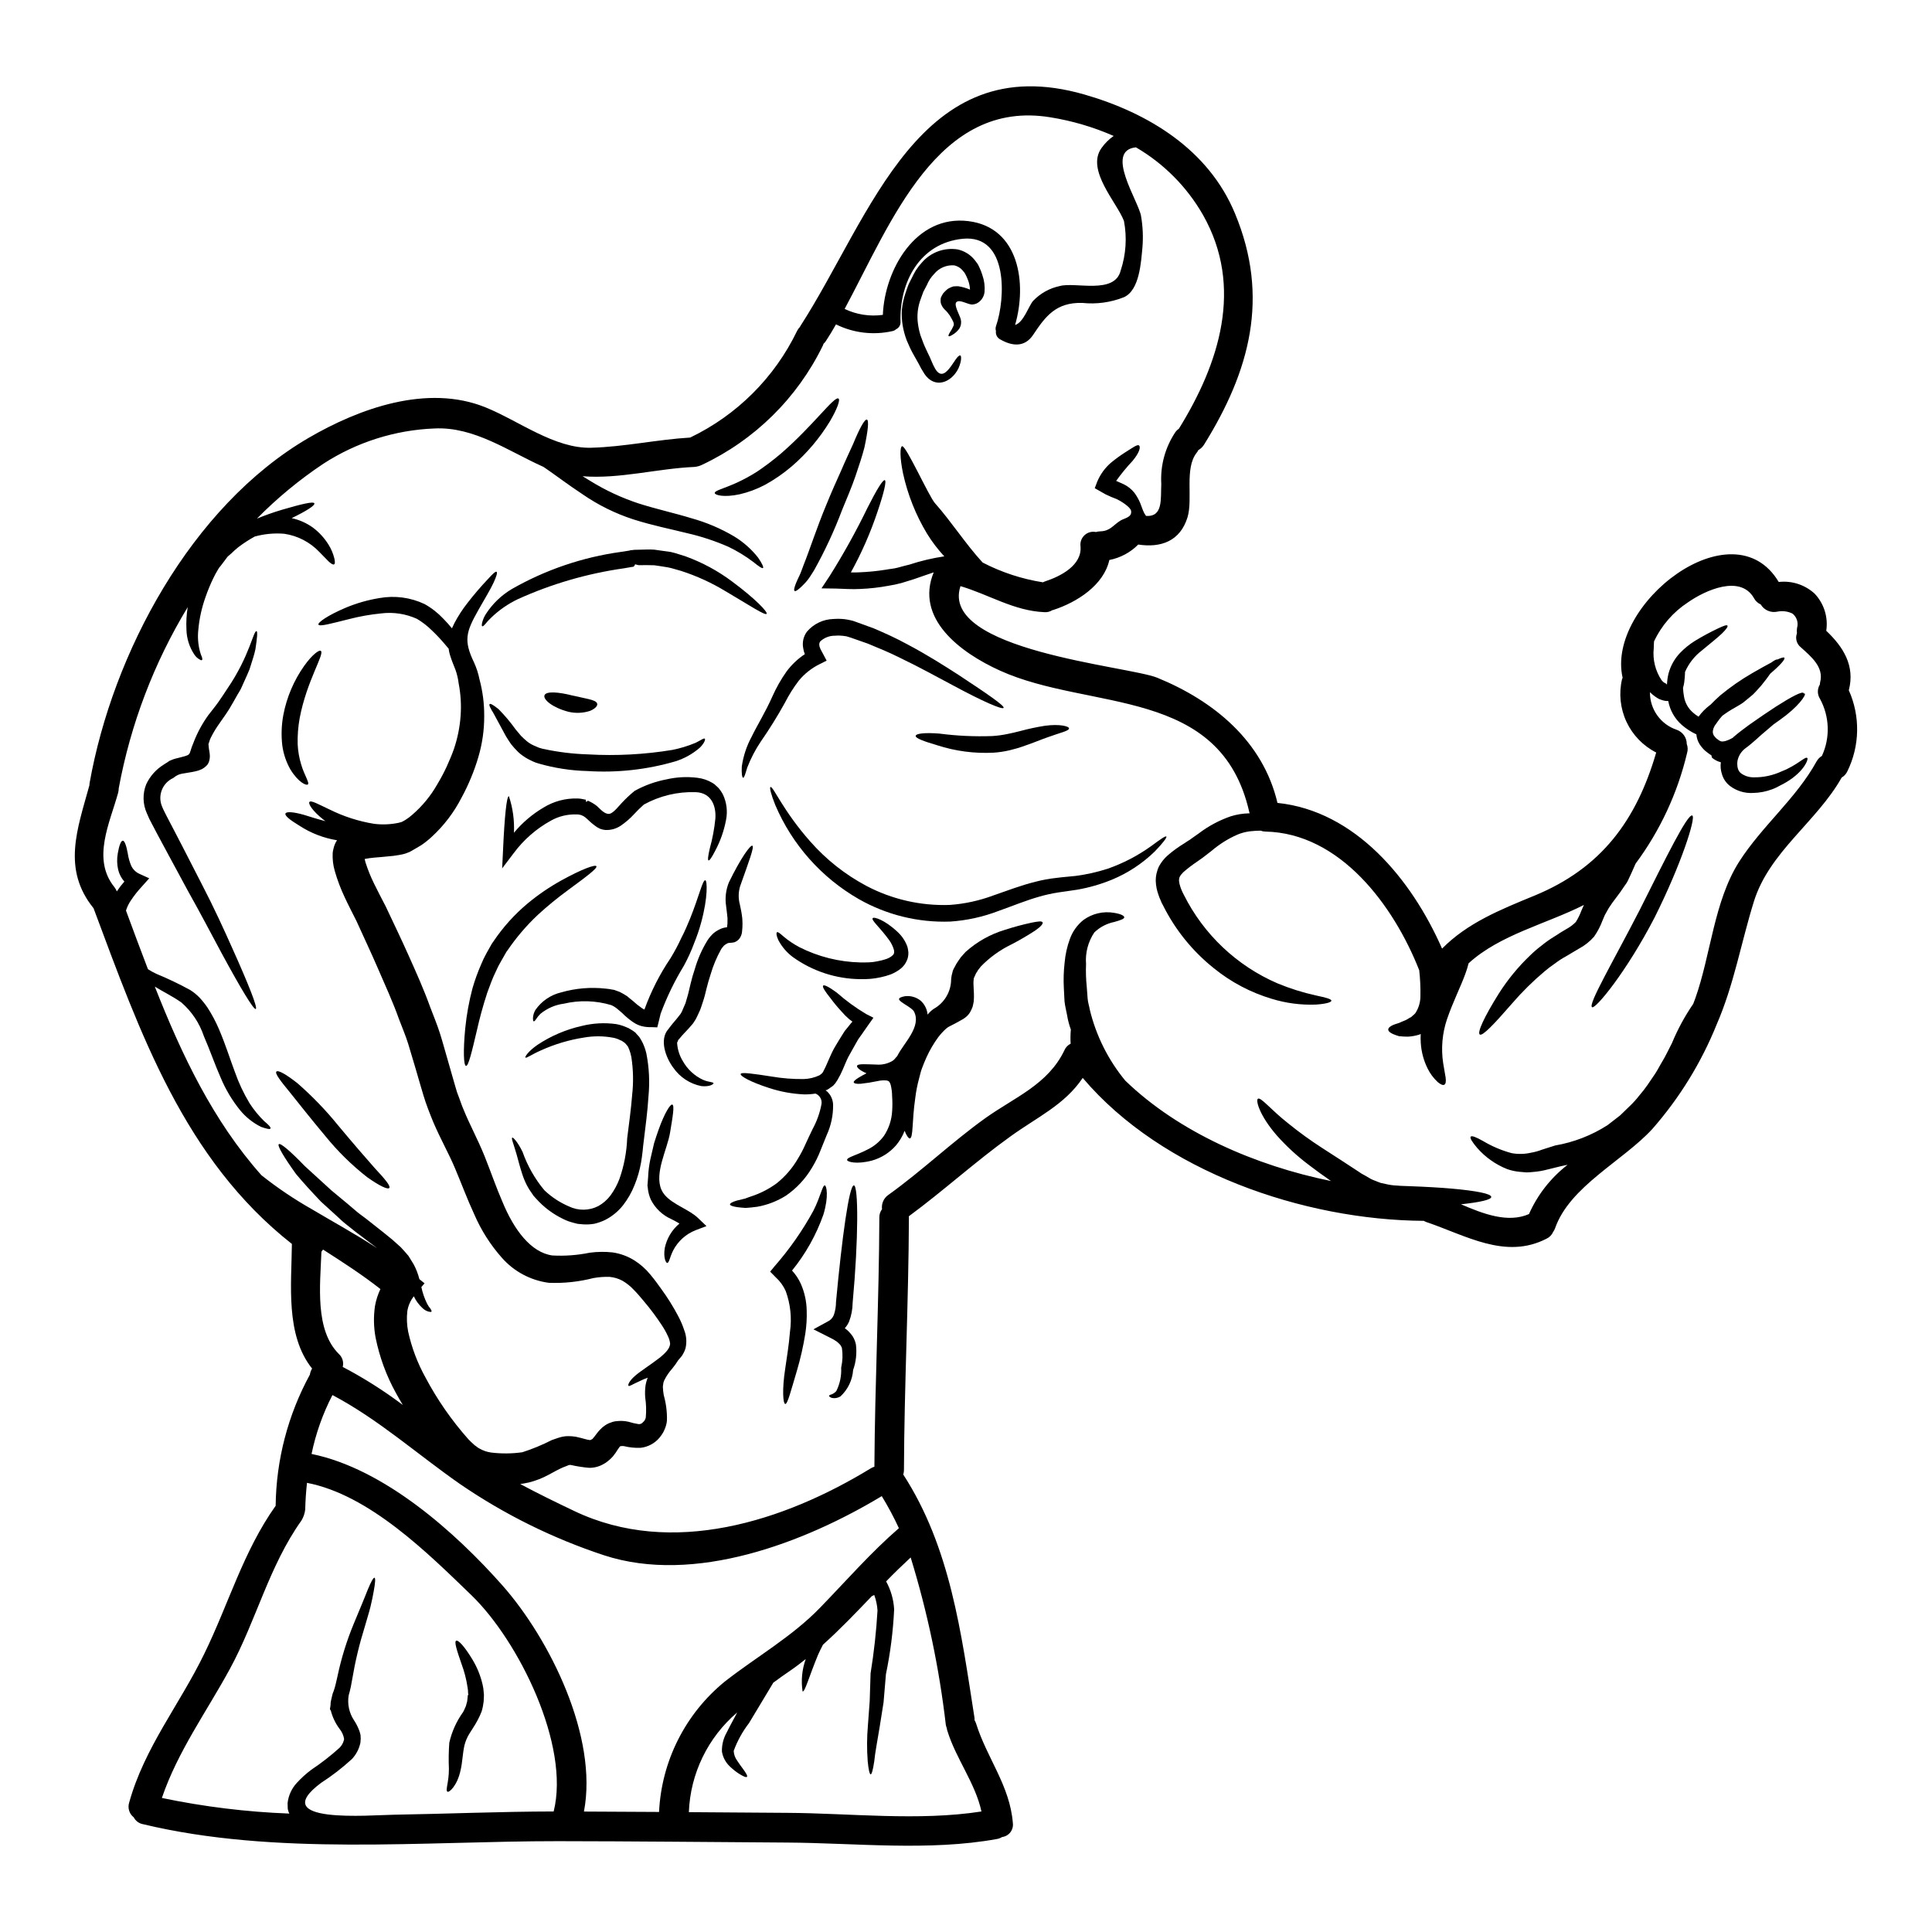 <?xml version="1.0" encoding="UTF-8"?>
<!-- Uploaded to: ICON Repo, www.svgrepo.com, Generator: ICON Repo Mixer Tools -->
<svg fill="#000000" width="800px" height="800px" version="1.1" viewBox="144 144 512 512" xmlns="http://www.w3.org/2000/svg">
 <g>
  <path d="m633.95 326.92c3.078 6.871 2.934 14.754-0.391 21.508-0.32 0.684-0.844 1.254-1.496 1.629-6.613 11.75-19.176 19.68-23.27 32.867-3.383 10.887-5.269 22.008-9.84 32.527-4.086 10.145-9.859 19.527-17.074 27.746-7.789 8.473-21.902 15.215-25.758 26.285-0.129 0.355-0.305 0.691-0.527 0.996-0.34 0.785-0.957 1.418-1.734 1.781-10.91 5.641-21.426-0.891-31.883-4.406-0.262-0.105-0.473-0.207-0.68-0.316-31.762-0.207-69.25-12.957-90.363-37.875-4.801 7.133-11.988 10.332-19.148 15.5-9.285 6.664-17.711 14.375-26.938 21.168 0 0.105 0.023 0.211 0.023 0.344-0.078 22.297-1.23 44.59-1.312 66.887l0.004 0.004c-0.004 0.41-0.066 0.816-0.188 1.203 12.488 19.285 15.352 41.945 18.832 64.188l0.004 0.004c0.055 0.293 0.074 0.59 0.055 0.887 0.16 0.277 0.293 0.566 0.395 0.867 2.887 9.234 8.969 16.477 9.758 26.414 0.113 0.867-0.121 1.746-0.652 2.438-0.531 0.695-1.316 1.148-2.184 1.262-0.422 0.254-0.883 0.434-1.363 0.523-17.992 3.277-37.535 1.051-55.738 0.945-20.172-0.129-40.344-0.344-60.516-0.367-35.816-0.027-74.965 3.938-110.11-4.512l-0.004 0.004c-1.035-0.207-1.926-0.871-2.41-1.812-1.18-0.922-1.664-2.481-1.211-3.906 4.066-14.637 13.383-25.977 19.91-39.449 6.481-13.25 10.309-27.094 18.914-39.215l-0.004-0.004c0.141-12.152 3.258-24.086 9.078-34.758 0.078-0.566 0.277-1.109 0.578-1.598-7.109-8.891-5.457-22.297-5.352-33.023-28.512-22.434-40.184-55.82-52.566-88.977-0.016 0.004-0.027-0.008-0.027-0.023-8.363-10.387-4.246-20.961-1.074-32.527 0.027-0.184 0.027-0.395 0.055-0.602 6.109-34.391 26.859-73.262 57.969-91.441 13.48-7.871 31.527-14.375 46.953-8.133 8.785 3.543 18.305 10.965 27.984 10.703 8.84-0.234 17.473-2.176 26.258-2.699 12.383-5.938 22.379-15.91 28.34-28.277 0.188-0.379 0.434-0.723 0.73-1.023 0.055-0.105 0.105-0.184 0.156-0.289 18.746-29.062 31.547-73.895 75.242-61.324 16.945 4.875 32.922 14.609 39.922 31.555 9.211 22.164 3.965 41.68-8.234 61.273l0.004-0.004c-0.375 0.59-0.891 1.074-1.496 1.418-0.121 0.254-0.27 0.488-0.445 0.707-3.277 4.144-0.945 12.148-2.414 17.078-1.945 6.344-7.059 8.156-13.062 7.238-2.082 2.106-4.754 3.531-7.66 4.094-1.496 6.715-8.633 11.227-14.875 13.246-0.078 0.027-0.156 0.027-0.234 0.051-0.629 0.406-1.379 0.594-2.125 0.527-8.055-0.344-14.688-4.672-22.215-6.898-5.668 17.051 44.477 21.168 52.121 24.262 15.082 6.168 28.039 16.844 31.883 33.184 20.594 2.125 35.543 20.223 43.621 38.613 6.715-6.797 15.352-10.285 24.473-14.035 17.754-7.293 27.043-19.988 32.273-37.926l0.004-0.004c-3.469-1.758-6.246-4.629-7.887-8.156-1.641-3.523-2.055-7.496-1.168-11.285 0.055-0.129 0.105-0.262 0.156-0.367-4.461-19.465 29.223-45.691 41.367-25.391l0.004 0.004c3.457-0.395 6.918 0.727 9.492 3.07 2.504 2.629 3.648 6.273 3.098 9.863 4.488 4.246 7.688 9.258 5.977 15.762zm-7.133 17.418h0.004c2.231-4.84 2.043-10.453-0.5-15.133-0.738-1.148-0.758-2.613-0.051-3.781 0.016-0.191 0.043-0.387 0.078-0.578 1.074-4.039-2.363-6.816-5.09-9.285-1.129-0.875-1.555-2.387-1.051-3.723-0.055-0.473-0.047-0.949 0.027-1.418 0.418-1.406-0.07-2.93-1.23-3.828-1.242-0.598-2.641-0.773-3.988-0.5-1.73 0.379-3.508-0.391-4.41-1.914-0.762-0.332-1.391-0.918-1.781-1.652-3.621-6.371-13.008-2.047-17.496 1.102-3.906 2.547-7.019 6.137-8.996 10.359-0.023 0.578-0.078 1.18-0.078 1.891h-0.004c-0.297 2.945 0.434 5.902 2.074 8.367l0.289 0.316 0.156 0.156 0.289 0.207 0.449 0.234v0.004c0.035 0.066 0.09 0.121 0.156 0.156l0.102 0.078c0.043-0.961 0.172-1.918 0.395-2.856 0.543-2.066 1.602-3.961 3.07-5.512 1.184-1.223 2.512-2.301 3.961-3.199 1.969-1.199 4-2.293 6.082-3.281 1.445-0.68 2.336-1.023 2.519-0.758 0.184 0.266-0.344 1.023-1.547 2.176-1.203 1.152-3.07 2.598-5.195 4.379v0.004c-1.973 1.496-3.527 3.473-4.512 5.746-0.012 0.148-0.012 0.297 0 0.445-0.051 0.707-0.078 1.469-0.207 2.363v-0.004c-0.074 0.473-0.18 0.934-0.316 1.391 0.039 0.773 0.125 1.543 0.262 2.305 0.266 1.629 1.094 3.117 2.336 4.203 0.469 0.422 0.977 0.801 1.52 1.125 0.844-1.156 1.852-2.184 2.992-3.043 0.074-0.047 0.145-0.098 0.211-0.156 0.84-0.891 1.703-1.676 2.547-2.441 2.66-2.203 5.504-4.18 8.496-5.906 1.992-1.152 3.695-2.098 5.035-2.805 0.816-0.602 1.395-0.895 1.602-0.789 1.047-0.473 1.703-0.68 1.863-0.473 0.289 0.367-1.074 1.941-3.723 4.195-0.656 0.918-1.418 1.969-2.391 3.148-0.445 0.5-0.918 0.996-1.391 1.547-0.266 0.266-0.523 0.551-0.789 0.816-0.258 0.242-0.527 0.469-0.809 0.684l-1.758 1.441-0.105 0.078h-0.004c-0.098 0.078-0.203 0.148-0.312 0.211l-0.234 0.156-0.523 0.316c-0.367 0.207-0.707 0.418-1.074 0.629h-0.004c-1.156 0.641-2.269 1.359-3.328 2.148-0.508 0.551-0.973 1.141-1.395 1.762l-0.395 0.574-0.207 0.266-0.078 0.156-0.316 0.68c0 0.125-0.023 0.25-0.078 0.367-0.125 0.492-0.039 1.016 0.234 1.441 0.188 0.266 0.398 0.512 0.629 0.738l0.5 0.367 0.18 0.156 0.156 0.078c0.684 0.367 0.449 0.129 0.656 0.234h0.004c0.293 0 0.582-0.035 0.867-0.105 0.727-0.211 1.426-0.52 2.07-0.918 0.035-0.059 0.082-0.109 0.133-0.156 1.52-1.312 2.805-2.227 4.144-3.227 2.648-1.863 5.062-3.516 7.133-4.852 4.144-2.648 6.898-4.066 7.293-3.594v0.133c0.105-0.035 0.219-0.027 0.316 0.023 0.422 0.371-1.73 3.543-6.559 6.949-0.551 0.395-1.129 0.816-1.73 1.234-0.996 0.867-2.074 1.781-3.199 2.727-0.84 0.758-1.703 1.547-2.676 2.363-0.496 0.422-1.023 0.844-1.574 1.234l-0.004 0.004c-1.098 0.824-1.848 2.031-2.098 3.383-0.059 0.383-0.066 0.77-0.023 1.156 0.012 0.266 0.055 0.531 0.133 0.785 0.121 0.465 0.375 0.883 0.73 1.207 0.969 0.746 2.16 1.152 3.387 1.152 2.598 0.051 5.176-0.496 7.527-1.598 4.144-1.625 6.164-3.988 6.738-3.543 0.422 0.207-0.73 3.543-5.457 6.375-0.574 0.367-1.125 0.625-1.73 0.941-0.289 0.156-0.602 0.316-0.891 0.473-0.422 0.211-0.758 0.344-1.152 0.5-1.645 0.629-3.383 0.965-5.144 0.996-2.191 0.125-4.359-0.535-6.106-1.863-1.008-0.777-1.742-1.852-2.102-3.07-0.348-1.027-0.453-2.121-0.312-3.199-0.859-0.223-1.66-0.633-2.34-1.203l-0.18-0.68-0.078-0.027c-0.055-0.027-0.344-0.207-0.344-0.207l-0.395-0.293-0.812-0.629 0.004-0.004c-0.566-0.512-1.059-1.094-1.473-1.73-0.496-0.793-0.789-1.691-0.863-2.621-1.406-0.652-2.715-1.5-3.883-2.519-1.863-1.648-3.121-3.875-3.566-6.32-0.602 0.02-1.199-0.078-1.762-0.289l-0.496-0.184-0.266-0.102-0.105-0.078 0.004-0.004c-0.121-0.043-0.238-0.105-0.34-0.184l-0.629-0.422c-0.445-0.324-0.867-0.684-1.262-1.074-0.039 4.512 2.832 8.539 7.109 9.965 1.586 0.566 2.648 2.07 2.648 3.754 0.297 0.773 0.324 1.625 0.082 2.414-2.516 10.594-7.152 20.562-13.641 29.301-0.371 0.812-0.734 1.648-1.102 2.492-0.234 0.523-0.5 1.047-0.734 1.574l-0.18 0.395-0.055 0.105-0.156 0.289c-0.023 0.055-0.156 0.266-0.156 0.266l-0.551 0.789c-0.73 1.129-1.469 2.125-2.227 3.121-0.758 0.996-1.258 1.68-1.941 2.727-0.316 0.578-0.656 1.152-0.973 1.73l-0.078 0.156c-0.027 0.027-0.207 0.473-0.207 0.473l-0.371 0.895-0.008-0.004c-0.562 1.535-1.32 2.988-2.254 4.332-1.137 1.305-2.504 2.391-4.039 3.199-1.129 0.68-2.254 1.34-3.356 1.996-1.047 0.566-2.047 1.215-2.992 1.938-0.945 0.641-1.859 1.332-2.731 2.07-3.109 2.617-6.004 5.477-8.656 8.555-4.668 5.375-7.816 8.707-8.527 8.184-0.707-0.523 1.129-4.59 5.039-10.832 2.363-3.727 5.176-7.148 8.371-10.188 0.934-0.91 1.922-1.758 2.965-2.543 1.051-0.863 2.164-1.652 3.328-2.359 0.578-0.371 1.18-0.734 1.754-1.129l1.629-0.969h0.004c0.867-0.48 1.664-1.086 2.359-1.789 0.582-0.918 1.066-1.891 1.445-2.91l0.422-0.973 0.207-0.473 0.051-0.102 0.055-0.078c-10.152 5.117-22.297 7.894-30.586 15.473-0.234 0.945-0.523 1.871-0.863 2.785-1.18 3.305-3.328 7.531-4.852 12.012h-0.004c-1.262 3.746-1.613 7.738-1.023 11.645 0.266 1.625 0.5 2.938 0.656 3.856 0.129 1.023 0.027 1.703-0.367 1.891-0.395 0.184-0.973-0.078-1.758-0.734h0.004c-1.109-1.031-2.019-2.258-2.68-3.621-1.02-2.074-1.625-4.328-1.781-6.637-0.062-0.82-0.07-1.641-0.023-2.465-0.105 0.051-0.234 0.102-0.344 0.156v0.004c-0.977 0.305-1.992 0.488-3.016 0.551-0.805 0-1.613-0.043-2.414-0.133-0.527-0.156-1.043-0.34-1.547-0.551-0.84-0.367-1.281-0.789-1.281-1.203 0-0.418 0.445-0.84 1.281-1.207v-0.004c0.504-0.199 1.023-0.375 1.547-0.523 0.5-0.207 1.023-0.473 1.602-0.68 0.578-0.207 1.074-0.656 1.652-0.895 0.418-0.445 0.996-0.758 1.258-1.281v-0.004c0.762-1.258 1.172-2.699 1.184-4.172 0.051-2.32-0.055-4.644-0.316-6.949-6.769-17.18-20.961-36.355-40.789-36.75-0.422-0.008-0.84-0.086-1.234-0.238-0.367 0.027-0.73 0.027-1.098 0.027-0.578 0.027-1.234 0.105-1.867 0.156v0.004c-1.102 0.145-2.176 0.438-3.199 0.863-2.469 1.086-4.766 2.527-6.816 4.277-0.605 0.473-1.234 0.945-1.867 1.445l-0.473 0.367-0.602 0.422-0.996 0.707v-0.004c-1.258 0.84-2.457 1.758-3.594 2.758-0.945 0.973-1.129 1.418-1.129 2.231 0.051 0.562 0.176 1.121 0.371 1.652 0.117 0.367 0.254 0.727 0.414 1.074 0.082 0.152 0.152 0.312 0.215 0.473l0.289 0.551h-0.004c5.246 10.492 14.027 18.797 24.797 23.453 3.316 1.375 6.746 2.457 10.254 3.223 2.547 0.551 4.043 0.922 4.043 1.367 0 0.445-1.469 0.867-4.172 1.047v-0.004c-3.922 0.145-7.84-0.371-11.594-1.52-5.617-1.672-10.848-4.434-15.395-8.129-5.644-4.508-10.238-10.191-13.457-16.66l-0.344-0.629-0.316-0.758c-0.215-0.461-0.398-0.934-0.551-1.418-0.418-1.137-0.656-2.332-0.707-3.543-0.035-1.387 0.266-2.766 0.875-4.016 0.582-1.066 1.344-2.023 2.254-2.832 1.383-1.203 2.863-2.281 4.434-3.227l1.023-0.68 0.395-0.234 0.5-0.367c0.652-0.445 1.312-0.918 1.941-1.367h-0.004c2.582-1.961 5.461-3.492 8.527-4.539 1.504-0.461 3.066-0.715 4.641-0.762h0.297c-0.039-0.074-0.066-0.152-0.078-0.234-7.531-33.547-42.18-26.809-66.023-37.562-10.809-4.879-22.613-13.93-17.629-26.07-1.598 0.523-3.328 1.152-5.242 1.805-1.078 0.344-2.18 0.684-3.305 1.023-1.152 0.309-2.316 0.555-3.492 0.738-2.453 0.457-4.934 0.738-7.426 0.836-2.176 0.133-4.352-0.051-6.422-0.102l-3.856-0.055 2.203-3.328v-0.004c3.668-5.836 7.012-11.867 10.02-18.074 2.387-4.723 4.066-7.477 4.562-7.266 0.496 0.211-0.234 3.356-1.941 8.367v0.004c-1.859 5.559-4.219 10.938-7.055 16.07 0.789 0.023 1.551 0.023 2.34-0.027h-0.004c2.301-0.094 4.598-0.32 6.871-0.684 1.074-0.211 2.199-0.266 3.223-0.551 1.023-0.289 2.047-0.551 3.019-0.789v0.004c3.035-1 6.152-1.738 9.309-2.207-1.723-1.855-3.258-3.875-4.586-6.031-2.977-4.941-5.121-10.34-6.352-15.973-0.891-4.301-0.812-7.059-0.234-7.188 1.023-0.211 7.059 13.219 8.684 15.082 4.488 5.062 8.082 10.781 12.645 15.742v0.004c5.016 2.602 10.418 4.371 16 5.246 0.191-0.109 0.395-0.199 0.602-0.266 4.094-1.34 9.809-4.273 9.336-9.312-0.129-1.094 0.273-2.18 1.086-2.926 0.812-0.742 1.93-1.051 3.008-0.824 0.375-0.113 0.762-0.176 1.156-0.18 2.648-0.078 3.387-1.652 5.352-2.863 1.074-0.652 3.094-0.84 2.805-2.57-0.156-1.047-2.938-2.727-3.828-3.121-0.98-0.363-1.945-0.773-2.887-1.23-0.445-0.266-0.895-0.5-1.34-0.758l-1.574-0.895 0.656-1.73 0.004-0.004c0.82-1.969 2.094-3.711 3.723-5.09 1.164-0.953 2.379-1.836 3.644-2.648 1.918-1.18 3.277-2.254 3.727-1.836 0.449 0.422 0.078 1.891-1.703 4.039-1.574 1.68-3.035 3.457-4.379 5.328 0.652 0.289 1.312 0.574 1.941 0.867l-0.004-0.004c1.137 0.535 2.133 1.324 2.91 2.309 0.582 0.801 1.074 1.664 1.473 2.57 0.289 0.734 0.551 1.445 0.789 2.074h-0.004c0.199 0.527 0.473 1.02 0.812 1.469 4.566 0.316 3.856-4.488 4.043-8.496v-0.004c-0.281-4.891 1.055-9.742 3.801-13.797 0.242-0.32 0.535-0.594 0.867-0.812 10.676-17.234 17.258-37.512 6.371-56.68-4.25-7.414-10.375-13.582-17.758-17.887-8.418 0.867 0.734 14.27 1.367 18.254h-0.004c0.465 2.711 0.59 5.469 0.367 8.211-0.367 3.727-0.707 11.438-4.957 13.273h0.004c-3.492 1.375-7.262 1.891-10.996 1.492-6.949-0.18-9.73 3.516-12.988 8.418-2.281 3.465-5.668 3.043-8.789 1.234v0.004c-0.793-0.43-1.234-1.309-1.102-2.203-0.133-0.438-0.125-0.906 0.027-1.34 2.492-7.137 3.356-24.316-8.84-23.109-11.383 1.152-16.785 11.488-16.473 21.98 0.059 0.848-0.41 1.641-1.18 1.996-0.277 0.258-0.625 0.43-0.996 0.5-5.035 1.129-10.301 0.5-14.926-1.789-0.867 1.523-1.73 2.965-2.625 4.328v0.004c-0.188 0.305-0.414 0.578-0.68 0.812-0.078 0.18-0.105 0.34-0.184 0.496h-0.004c-6.762 13.875-18.062 25.016-32.027 31.586-0.285 0.141-0.582 0.258-0.891 0.34-0.355 0.109-0.727 0.18-1.102 0.211-9.812 0.418-19.883 3.25-29.641 2.465 0.707 0.422 1.391 0.844 2.098 1.285 4.004 2.469 8.281 4.457 12.75 5.926 4.773 1.523 9.602 2.57 13.957 3.91 3.981 1.098 7.801 2.723 11.355 4.824 2.43 1.477 4.574 3.371 6.336 5.602 1.102 1.602 1.523 2.598 1.316 2.777-0.207 0.18-1.129-0.418-2.598-1.625h-0.004c-2.039-1.539-4.227-2.875-6.531-3.984-3.523-1.547-7.188-2.758-10.938-3.617-4.273-1.078-9.152-2.023-14.242-3.648-4.812-1.559-9.375-3.812-13.535-6.691-3.828-2.519-7.004-4.961-9.758-6.844-0.234-0.156-0.422-0.266-0.629-0.422-0.027-0.027-0.078-0.027-0.129-0.051-9.105-4.094-18.203-10.602-28.645-10.102h-0.004c-10.488 0.402-20.672 3.629-29.48 9.336-6.359 4.238-12.27 9.117-17.629 14.562 2.152-0.891 4.352-1.668 6.586-2.332 5.168-1.523 8.367-2.281 8.629-1.73 0.262 0.551-2.07 2.019-6.008 3.938v-0.004c2.051 0.441 3.992 1.309 5.691 2.543 1.617 1.223 2.996 2.734 4.066 4.457 0.711 1.125 1.234 2.356 1.551 3.644 0.207 0.895 0.207 1.445-0.055 1.602-0.266 0.156-0.758-0.129-1.441-0.758-0.605-0.605-1.445-1.473-2.492-2.547-2.469-2.594-5.738-4.281-9.281-4.801-2.629-0.219-5.273 0.031-7.816 0.73-1.512 0.828-2.957 1.77-4.332 2.809-0.66 0.523-1.289 1.086-1.887 1.68l-0.973 0.84-0.918 1.23-0.918 1.207-0.473 0.574-0.078 0.156-0.184 0.293c-0.469 0.773-0.898 1.57-1.285 2.387-0.754 1.578-1.422 3.199-1.992 4.852-1.004 2.797-1.648 5.703-1.914 8.66-0.215 1.918-0.074 3.856 0.418 5.719 0.133 0.543 0.32 1.066 0.551 1.574 0.105 0.395 0.129 0.656 0 0.758-0.129 0.102-0.367 0.027-0.707-0.207h-0.004c-0.543-0.316-1-0.758-1.336-1.285-1.297-1.957-2.016-4.238-2.07-6.582-0.102-1.992 0.012-3.988 0.336-5.953-8.953 14.766-15.148 31.035-18.281 48.016-0.004 0.391-0.055 0.777-0.152 1.156-2.203 8.031-7.035 17.551-1 25.023 0.273 0.352 0.496 0.738 0.656 1.152 0.027-0.023 0.027-0.078 0.051-0.102 0.582-0.887 1.23-1.73 1.941-2.519-0.805-0.895-1.371-1.977-1.648-3.148-0.32-1.402-0.355-2.856-0.109-4.273 0.367-2.203 0.867-3.414 1.34-3.414 0.473 0 0.945 1.316 1.312 3.356v0.004c0.16 1.109 0.461 2.191 0.891 3.227 0.441 0.98 1.223 1.762 2.203 2.203l2.598 1.18-1.992 2.227v0.004c-1.031 1.102-1.969 2.285-2.809 3.543-0.594 0.848-1.055 1.785-1.363 2.777 1.914 5.168 3.828 10.363 5.82 15.531 0.715 0.465 1.461 0.875 2.231 1.234 3.059 1.258 6.043 2.688 8.945 4.273 0.918 0.578 1.762 1.266 2.516 2.047 0.754 0.812 1.449 1.684 2.074 2.598 1.188 1.832 2.215 3.762 3.066 5.769 1.73 4.039 2.914 7.871 4.172 11.227h0.004c1.016 2.926 2.336 5.738 3.934 8.395 1.113 1.723 2.414 3.312 3.883 4.746 1.207 0.996 1.812 1.676 1.652 1.941-0.156 0.266-1.051 0.078-2.519-0.445-2.121-1.059-4-2.551-5.512-4.379-2.148-2.644-3.898-5.586-5.203-8.73-1.52-3.438-2.828-7.289-4.461-11.02l0.004-0.004c-1.152-3.406-3.191-6.449-5.906-8.812-2.281-1.625-4.852-2.859-7.059-4.223 7.137 18.125 15.453 35.598 28.254 49.988 4.266 3.383 8.789 6.426 13.527 9.102 5.191 3.098 11.066 6.297 17.102 10.207-0.289-0.234-0.578-0.449-0.895-0.684-1.574-1.203-3.199-2.438-4.875-3.695-0.816-0.656-1.625-1.316-2.441-1.945s-1.574-1.363-2.305-2.043c-1.523-1.367-2.969-2.68-4.328-3.938-2.57-2.699-4.824-5.168-6.609-7.316-3.281-4.566-5.039-7.559-4.566-7.922 0.473-0.367 3.121 1.918 6.898 5.824 1.992 1.836 4.379 4.012 7.031 6.422 1.391 1.156 2.828 2.336 4.328 3.594 0.734 0.629 1.496 1.258 2.254 1.918 0.758 0.656 1.629 1.258 2.469 1.891 1.652 1.312 3.277 2.594 4.852 3.828 0.758 0.629 1.52 1.23 2.254 1.836l2.203 1.969c0.73 0.789 1.441 1.574 2.07 2.336 0.445 0.734 0.895 1.445 1.312 2.125l0.004-0.008c0.691 1.277 1.223 2.633 1.574 4.039l1.367 1.102-0.844 0.996c0.316 1.512 0.82 2.973 1.496 4.359 0.254 0.508 0.57 0.984 0.945 1.41 0.234 0.371 0.316 0.605 0.234 0.734-0.078 0.129-0.34 0.105-0.758 0v0.004c-0.625-0.176-1.195-0.508-1.652-0.973-0.953-0.871-1.719-1.922-2.258-3.094-0.906 1.148-1.504 2.512-1.73 3.961-0.203 1.82-0.121 3.66 0.234 5.457 0.934 4.227 2.473 8.297 4.57 12.082 3.129 5.902 6.953 11.41 11.391 16.402l0.102 0.105 0.156 0.156 0.449 0.445 0.945 0.867c0.469 0.289 0.73 0.602 1.254 0.867h0.004c0.969 0.562 2.039 0.93 3.148 1.074 2.731 0.332 5.488 0.305 8.211-0.078 2.691-0.859 5.305-1.941 7.816-3.227l1.207-0.418 0.625-0.211 0.293-0.078 0.156-0.051 0.523-0.129c0.105-0.027 0.656-0.105 0.656-0.105l0.262-0.027 0.551-0.023v-0.004c0.695-0.004 1.391 0.047 2.074 0.156 1.891 0.395 3.121 0.867 3.644 0.867 0.051-0.027 0.266 0.078 0.184 0.023h0.004c0.125-0.043 0.246-0.098 0.367-0.156 0.105-0.078 0.289-0.156 0.289-0.18 0-0.023 0.027-0.055 0.055-0.078l-0.004-0.004c0.355-0.402 0.688-0.824 0.996-1.258 0.277-0.383 0.586-0.742 0.918-1.082 0.383-0.43 0.824-0.809 1.309-1.125 0.492-0.344 1.031-0.609 1.605-0.785l0.422-0.156 0.207-0.051h0.023c0.078-0.027 0.211-0.055 0.449-0.105 0.102-0.027 0.574-0.051 0.574-0.051v-0.004c0.984-0.102 1.977-0.043 2.938 0.18 0.895 0.273 1.809 0.484 2.731 0.633 0.438 0.016 0.855-0.18 1.125-0.523 0.293-0.234 0.234-0.266 0.293-0.289 0.062-0.07 0.117-0.148 0.156-0.234 0.148-0.223 0.25-0.473 0.285-0.738 0.164-1.773 0.109-3.562-0.156-5.324-0.082-1.086-0.047-2.176 0.105-3.25 0.105-0.562 0.254-1.117 0.445-1.656l0.129-0.316v0.004c-0.82 0.305-1.625 0.656-2.41 1.051-1.676 0.73-2.414 1.312-2.676 1.125-0.266-0.184 0.156-1.281 1.68-2.621 1.523-1.34 3.988-2.832 6.664-4.902 1.281-1.078 2.57-2.258 2.672-3.621v-0.004c-0.066-0.695-0.262-1.371-0.574-1.992-0.449-1.008-0.988-1.973-1.602-2.887-1.434-2.195-3-4.301-4.695-6.297-0.891-1.074-1.836-2.203-2.828-3.199h-0.004c-0.859-0.918-1.852-1.707-2.941-2.336-1.055-0.57-2.215-0.918-3.406-1.023-1.434-0.043-2.863 0.062-4.273 0.316-3.863 0.992-7.848 1.418-11.832 1.258-4.812-0.637-9.23-2.992-12.434-6.637-3.039-3.422-5.508-7.312-7.32-11.516-1.891-4.066-3.41-8.211-5.09-12.172-1.547-3.723-3.91-7.871-5.797-12.328-0.918-2.231-1.941-4.852-2.598-7.086-0.656-2.231-1.363-4.562-2.019-6.894-0.652-2.203-1.312-4.438-1.992-6.664-0.68-2.227-1.652-4.434-2.492-6.691-1.602-4.512-3.621-8.863-5.484-13.195-1.863-4.328-3.961-8.734-5.769-12.746-0.973-1.945-2.098-4.094-3.098-6.246l0.004 0.004c-1.066-2.25-1.949-4.582-2.633-6.977-0.445-1.535-0.629-3.129-0.551-4.723 0.027-0.355 0.09-0.707 0.184-1.047 0.082-0.422 0.203-0.836 0.367-1.234 0.078-0.156 0.184-0.449 0.234-0.527l0.105-0.156 0.207-0.367 0.055-0.078h0.004c-3.555-0.574-6.953-1.887-9.969-3.856-2.465-1.492-3.938-2.648-3.699-3.223 0.234-0.574 2.074-0.449 4.879 0.34 1.703 0.527 3.644 1.156 5.719 1.68-0.207-0.156-0.445-0.316-0.629-0.473-2.887-2.305-3.988-4.172-3.621-4.617 0.395-0.523 2.363 0.602 5.273 1.969v-0.004c3.746 1.871 7.75 3.164 11.883 3.832 2.152 0.262 4.328 0.176 6.453-0.266 0.293-0.059 0.582-0.137 0.863-0.234l0.867-0.473c0.707-0.438 1.375-0.938 1.992-1.496 2.637-2.289 4.863-5.012 6.582-8.051 0.891-1.488 1.707-3.019 2.441-4.594 0.652-1.496 1.34-2.988 1.941-4.723 0.977-2.883 1.574-5.879 1.781-8.918 0.191-2.828 0.012-5.664-0.523-8.445-0.148-1.227-0.43-2.43-0.836-3.594-0.449-1.18-1.023-2.465-1.445-3.883-0.117-0.379-0.215-0.766-0.289-1.156-0.039-0.188-0.066-0.383-0.078-0.574-0.344-0.395-0.656-0.789-0.996-1.18-1.082-1.289-2.238-2.516-3.461-3.676-1.191-1.18-2.519-2.211-3.961-3.066-2.957-1.336-6.227-1.836-9.445-1.441-2.859 0.281-5.691 0.781-8.473 1.496-4.824 1.203-7.922 2.07-8.184 1.469-0.211-0.527 2.387-2.414 7.211-4.461 2.883-1.207 5.894-2.07 8.977-2.57 4.055-0.723 8.234-0.164 11.957 1.598 1.844 1.031 3.516 2.344 4.961 3.883 0.801 0.809 1.562 1.66 2.281 2.543 0.207-0.473 0.445-0.945 0.652-1.391v0.004c0.984-1.867 2.133-3.641 3.438-5.301 1.703-2.203 3.516-4.324 5.43-6.348 1.281-1.418 2.047-2.125 2.305-1.941 0.262 0.184 0 1.152-0.812 2.91-0.812 1.754-2.309 4.199-4.043 7.266-3.25 5.773-3.91 8-1.152 13.777h0.004c0.664 1.441 1.156 2.953 1.469 4.512 0.855 3.18 1.277 6.461 1.258 9.754 0.016 3.703-0.516 7.391-1.574 10.941-0.531 1.805-1.16 3.582-1.883 5.324-0.758 1.848-1.613 3.652-2.57 5.402-1.988 3.871-4.644 7.363-7.844 10.309-0.871 0.816-1.801 1.562-2.785 2.234l-1.598 0.945-0.816 0.473-0.418 0.234-0.184 0.102c-0.105 0.066-0.223 0.117-0.34 0.156l-0.102 0.027c-0.297 0.137-0.605 0.25-0.918 0.34-0.414 0.125-0.836 0.223-1.262 0.293-0.684 0.129-1.258 0.207-1.863 0.289l-3.305 0.316c-1.051 0.078-2.047 0.156-2.992 0.289-0.422 0.055-0.867 0.133-1.23 0.211 0.078 0.289 0.156 0.629 0.234 0.945l0.004-0.004c0.609 1.914 1.363 3.781 2.254 5.582 0.945 1.969 1.969 3.856 3.094 6.062 2.074 4.406 4.043 8.469 6.035 12.93 1.992 4.461 4.016 8.918 5.719 13.664 0.895 2.363 1.863 4.668 2.621 7.059 0.758 2.391 1.395 4.824 2.102 7.211 0.652 2.258 1.281 4.539 1.941 6.769 0.281 1.062 0.629 2.106 1.047 3.121 0.395 0.996 0.656 1.941 1.129 2.992 1.652 4.09 3.773 7.894 5.613 12.457 1.703 4.273 3.094 8.34 4.723 12.066 3.066 7.445 7.555 13.43 13.219 14.219h-0.004c3.324 0.184 6.656-0.066 9.918-0.734 2-0.266 4.023-0.293 6.031-0.078 2.082 0.297 4.074 1.031 5.852 2.152 1.59 1.02 3.008 2.285 4.199 3.75 1.074 1.281 1.969 2.516 2.828 3.723 1.691 2.309 3.207 4.734 4.539 7.266 0.641 1.203 1.18 2.457 1.602 3.754 0.582 1.504 0.699 3.148 0.34 4.723-0.102 0.266-0.129 0.449-0.289 0.816v-0.004c-0.18 0.387-0.383 0.766-0.602 1.129-0.367 0.473-0.707 0.891-1.051 1.258v0.004c-0.477 0.781-1.012 1.523-1.598 2.227-0.836 0.934-1.543 1.973-2.098 3.094l-0.211 0.578-0.051 0.129c0.078-0.18 0.027 0 0.027 0l-0.027 0.211-0.004 0.004c-0.062 0.285-0.102 0.574-0.105 0.867 0.027 0.73 0.105 1.457 0.238 2.176 0.613 2.184 0.898 4.445 0.84 6.715-0.078 0.816-0.293 1.613-0.629 2.359-0.168 0.438-0.391 0.855-0.656 1.238-0.238 0.352-0.488 0.695-0.762 1.023-1.254 1.445-3.004 2.371-4.906 2.594-1.492 0.062-2.984-0.086-4.434-0.445-0.34-0.051-0.289 0-0.316-0.027s-0.496 0.027-0.496 0.027l-0.156 0.027c-0.078 0.078-0.156 0.078-0.156 0.129 0 0.051-0.055 0.027-0.133 0.184l-0.102 0.129-0.211 0.316h-0.004c-0.414 0.691-0.879 1.348-1.391 1.969-0.426 0.484-0.902 0.922-1.414 1.312-0.176 0.141-0.363 0.273-0.551 0.395l-0.445 0.266v-0.004c-1.184 0.699-2.535 1.055-3.91 1.023-1.59-0.141-3.168-0.387-4.723-0.734-0.078 0-0.105 0-0.133-0.027-0.027-0.027-0.234 0-0.234 0l-0.289 0.055-0.207 0.078-0.422 0.18-0.895 0.344c-1.18 0.523-2.277 1.125-3.773 1.941-1.656 0.902-3.418 1.59-5.25 2.047-0.789 0.156-1.625 0.344-2.281 0.418 4.668 2.496 9.445 4.828 14.297 7.137 25.863 12.355 55.637 2.727 78.562-11.277v-0.004c0.312-0.188 0.645-0.34 0.996-0.449 0.129-22.008 1.23-43.988 1.312-65.996l-0.004 0.004c-0.023-0.812 0.227-1.605 0.711-2.258-0.191-1.473 0.453-2.93 1.676-3.777 8.895-6.371 16.816-13.98 25.707-20.352 7.793-5.562 16.605-8.891 20.961-17.996h-0.004c0.328-0.758 0.914-1.371 1.652-1.734-0.043-0.566-0.062-1.133-0.051-1.703 0-0.707 0.051-1.391 0.102-2.047-0.453-1.23-0.785-2.504-0.996-3.801-0.234-1.23-0.551-2.469-0.68-3.672-0.051-1.207-0.105-2.414-0.184-3.566-0.117-2.234-0.047-4.473 0.211-6.691 0.184-2.144 0.648-4.25 1.391-6.269 0.711-1.98 1.957-3.727 3.602-5.039 2.328-1.691 5.242-2.375 8.082-1.891 1.836 0.289 2.754 0.789 2.727 1.203-0.027 0.418-0.996 0.762-2.598 1.207v0.004c-2.004 0.398-3.852 1.363-5.328 2.777-1.656 2.461-2.434 5.41-2.199 8.371-0.082 2.004-0.023 4.008 0.184 6.004 0.078 1.023 0.156 2.047 0.234 3.121s0.422 2.047 0.605 3.098c1.676 6.852 4.875 13.234 9.363 18.676 14.168 13.688 34.469 22.531 54.559 26.625-0.109-0.062-0.215-0.129-0.316-0.207-1.914-1.316-3.75-2.676-5.481-3.988h0.004c-3.141-2.344-6.031-5-8.633-7.93-4.59-5.297-5.586-9.262-4.984-9.68 0.758-0.551 3.356 2.832 8.055 6.531 2.836 2.301 5.797 4.449 8.863 6.43 1.781 1.152 3.648 2.363 5.562 3.594 0.973 0.629 1.969 1.285 2.965 1.941l1.523 0.996 0.18 0.133c0.055 0.051 0.371 0.234 0.371 0.234l0.812 0.445 1.574 0.918h-0.004c0.441 0.223 0.898 0.418 1.367 0.578 0.445 0.156 0.84 0.367 1.281 0.496l1.445 0.316c0.965 0.227 1.949 0.359 2.938 0.391 0.945 0.105 2.176 0.105 3.199 0.156 4.25 0.156 8.105 0.371 11.332 0.656 6.398 0.578 10.387 1.34 10.387 2.203 0 0.73-3.016 1.418-8.027 1.941 5.957 2.57 12.434 5.035 18.02 2.598v0.004c2.277-5.137 5.793-9.625 10.234-13.062-0.602 0.129-1.18 0.266-1.754 0.367-1.207 0.316-2.391 0.578-3.516 0.867v-0.004c-1.227 0.336-2.484 0.555-3.75 0.656-0.629 0.051-1.23 0.129-1.84 0.129l-1.836-0.156h0.004c-1.148-0.102-2.277-0.348-3.359-0.734-3.023-1.207-5.719-3.113-7.871-5.559-1.391-1.629-2.019-2.676-1.754-3.019s1.418 0.105 3.277 1.152c2.359 1.41 4.902 2.488 7.551 3.207 1.707 0.316 3.457 0.277 5.144-0.109 1.004-0.172 1.988-0.445 2.938-0.812 1.125-0.367 2.281-0.73 3.465-1.102 4.938-0.848 9.656-2.676 13.875-5.379 1.129-0.867 2.254-1.754 3.356-2.598 0.973-0.891 1.758-1.754 2.676-2.594 0.883-0.848 1.695-1.758 2.441-2.727 0.785-0.902 1.52-1.848 2.199-2.836 0.656-0.973 1.316-1.918 1.945-2.863 0.629-0.945 1.098-1.914 1.648-2.828 1.129-1.812 1.945-3.648 2.805-5.273h0.004c1.508-3.66 3.398-7.148 5.641-10.414 0.156-0.469 0.371-0.918 0.527-1.391 4.141-11.59 4.957-25.73 11.617-36.25 6.086-9.547 15.105-16.734 20.566-26.652v0.004c0.328-0.59 0.809-1.086 1.387-1.434zm-185.82-128.66c1.398-4.219 1.695-8.727 0.867-13.094-1.754-4.797-10.203-13.535-5.926-19.387l-0.004 0.004c0.875-1.234 1.961-2.309 3.199-3.172-5.348-2.348-10.969-4.004-16.734-4.934-29.914-4.934-42.18 27.754-54.559 50.773v0.004c3.148 1.508 6.668 2.055 10.125 1.574 0.473-11.961 8.734-26.598 22.691-24.84 13.453 1.676 15.551 16.531 12.352 27.516 2.231-0.605 3.699-5.223 4.773-6.375v-0.004c1.898-1.992 4.359-3.367 7.059-3.934 4.117-1.168 14.582 2.344 16.156-4.133zm-36.902 408.38c-1.629-7.504-6.719-13.93-8.996-21.254h-0.004c-0.098-0.262-0.156-0.531-0.184-0.809-0.121-0.305-0.211-0.621-0.266-0.945-1.746-15.02-4.863-29.852-9.309-44.305-2.231 2.074-4.41 4.172-6.508 6.348h0.004c1.254 2.277 1.98 4.805 2.125 7.398-0.27 5.773-0.996 11.52-2.176 17.18-0.211 2.648-0.449 5.141-0.629 7.477-0.371 2.332-0.711 4.484-1.023 6.449-0.629 3.828-1.234 6.949-1.445 9.18-0.34 2.231-0.652 3.438-0.945 3.438s-0.574-1.23-0.789-3.461v0.004c-0.242-3.172-0.223-6.356 0.055-9.523 0.156-1.969 0.316-4.121 0.473-6.426 0.078-2.332 0.156-4.797 0.234-7.394l0.004-0.004c0.898-5.508 1.508-11.059 1.832-16.633-0.09-1.398-0.383-2.773-0.863-4.09-0.207 0.102-0.445 0.207-0.652 0.316-4.199 4.379-8.395 8.785-12.934 12.852-0.5 0.945-0.945 1.863-1.34 2.754-2.414 5.875-3.438 9.785-4.066 9.652-0.445-2.894-0.156-5.848 0.836-8.602-1.281 1.02-2.57 2.019-3.906 2.938-1.574 1.074-3.148 2.176-4.695 3.328l-0.5 0.844c-2.098 3.488-4.117 6.816-5.926 9.859-1.723 2.234-3.094 4.723-4.066 7.371 0.043 0.918 0.352 1.801 0.891 2.543 0.527 0.816 1.051 1.523 1.496 2.125 0.895 1.207 1.34 1.969 1.129 2.203-0.207 0.234-1.023-0.105-2.309-0.945v0.004c-0.805-0.547-1.559-1.16-2.258-1.836-1.102-1.047-1.832-2.43-2.07-3.934-0.043-1.773 0.402-3.527 1.285-5.062 0.734-1.523 1.551-2.965 2.363-4.512 0.133-0.234 0.266-0.5 0.395-0.762h-0.004c-7.773 6.625-12.414 16.207-12.801 26.414 8.66 0.055 17.285 0.133 25.941 0.184 16.711 0.082 34.965 2.231 51.602-0.363zm-21.875-75.074h-0.004c-1.348-2.918-2.863-5.754-4.539-8.496-20.379 12.277-49.594 23.559-73.66 15.66h0.004c-13.527-4.465-26.359-10.812-38.113-18.863-11.332-7.894-21.586-17.129-33.809-23.582v0.004c-2.551 4.926-4.41 10.176-5.535 15.605 19.25 3.91 38.18 20.828 50.574 34.832 12.562 14.219 25.414 40.148 21.613 59.938 6.637 0.027 13.273 0.078 19.91 0.105l-0.004 0.004c0.637-13.492 6.988-26.078 17.469-34.598 8.367-6.535 17.785-11.859 25.211-19.543 6.894-7.102 13.379-14.559 20.879-21.066zm-91.496 75.074c4.406-17.473-9.234-45.195-21.824-57.344-11.594-11.199-27.016-26.543-43.543-29.746-0.262 2.363-0.418 4.723-0.473 7.086-0.121 1.012-0.449 1.984-0.969 2.859-8.66 12.172-11.938 26.371-18.969 39.32-6.188 11.383-13.848 21.898-18.047 34.242 11.125 2.328 22.43 3.715 33.789 4.141-0.102-0.172-0.18-0.355-0.238-0.547l-0.129-0.449-0.055-0.207-0.023-0.473-0.027-1.102c0.223-2.012 1.086-3.894 2.465-5.375 1.168-1.273 2.449-2.43 3.828-3.465 2.633-1.754 5.133-3.699 7.477-5.82 0.559-0.559 0.957-1.258 1.152-2.019l0.051-0.316h0.004c-0.16-0.969-0.566-1.883-1.184-2.648-1.09-1.449-1.883-3.098-2.332-4.852l-0.129-0.211c0 0.234-0.105-0.34-0.105-0.289h-0.004c0.016-0.137 0.039-0.266 0.078-0.395l0.078-0.578h0.004c-0.016-0.414 0.031-0.832 0.133-1.234 0.102-0.496 0.234-0.969 0.34-1.469 0.102-0.5 0.266-0.707 0.371-1.074 0.262-0.707 0.367-1.23 0.523-1.812l0.473-2.047-0.004 0.004c1.012-4.805 2.469-9.5 4.356-14.031 0.789-1.891 1.496-3.621 2.125-5.117 0.629-1.496 1.125-2.777 1.547-3.828 0.867-2.098 1.496-3.223 1.781-3.148 0.289 0.074 0.211 1.336-0.207 3.594-0.207 1.152-0.473 2.543-0.867 4.144-0.395 1.602-0.973 3.356-1.52 5.32-1.418 4.523-2.523 9.145-3.305 13.82-0.129 0.656-0.234 1.34-0.367 1.996-0.184 0.816-0.371 1.676-0.578 2.305v0.004c-0.375 2.281 0.121 4.621 1.391 6.555 0.492 0.746 0.914 1.539 1.258 2.363 0.223 0.516 0.391 1.051 0.5 1.602 0.066 0.637 0.059 1.277-0.027 1.914l-0.027 0.184c-0.344 1.594-1.113 3.059-2.227 4.246-2.543 2.336-5.281 4.449-8.184 6.32-14.688 10.988 13.113 8.52 19.285 8.441 14.102-0.234 28.219-0.84 42.355-0.863zm-39.977-107.73c-0.629-1.047-1.23-2.07-1.812-3.148-2.543-4.59-4.363-9.547-5.398-14.691-0.516-2.769-0.57-5.606-0.16-8.395 0.277-1.551 0.762-3.059 1.441-4.484-4.984-3.91-10.18-7.242-15.211-10.465-0.125 0.203-0.266 0.395-0.422 0.574-0.34 8.84-1.781 20.695 4.59 27.07v0.004c0.969 0.863 1.375 2.199 1.051 3.457 5.57 2.922 10.895 6.293 15.922 10.078z"/>
  <path d="m592.47 360.12c1.047 0.418-2.832 12.773-10.02 27.094-7.449 14.375-15.633 24.262-16.531 23.711-1.156-0.68 5.484-11.906 12.594-25.73 7.043-14.055 12.707-25.574 13.957-25.074z"/>
  <path d="m453.09 365.69c0.211 0.207-0.812 1.625-3.043 3.938-3.281 3.199-7.144 5.746-11.383 7.5-2.953 1.211-6.031 2.098-9.176 2.648-1.629 0.234-3.305 0.5-5.066 0.734v0.004c-1.684 0.262-3.348 0.629-4.984 1.102-3.438 0.969-6.949 2.414-10.832 3.801-4.094 1.57-8.398 2.516-12.773 2.809-8.465 0.305-16.848-1.75-24.211-5.938-9.91-5.68-17.691-14.438-22.164-24.945-1.18-2.938-1.547-4.641-1.285-4.773 0.707-0.34 3.305 6.269 10.57 14.453 4.195 4.766 9.215 8.734 14.816 11.723 6.805 3.594 14.426 5.34 22.113 5.07 3.938-0.277 7.816-1.117 11.52-2.496 3.723-1.281 7.449-2.727 11.203-3.644h-0.004c1.832-0.48 3.699-0.824 5.586-1.023 1.73-0.234 3.465-0.34 5.062-0.523 2.894-0.375 5.746-1.02 8.523-1.914 4.055-1.422 7.887-3.41 11.383-5.906 2.496-1.832 3.91-2.852 4.144-2.617z"/>
  <path d="m420.96 336.33c3.91-0.523 6.371 0.156 6.344 0.707-0.023 0.68-2.254 1.102-5.637 2.336-1.68 0.578-3.699 1.445-6.09 2.254l0.004 0.004c-1.289 0.469-2.602 0.863-3.938 1.18-1.422 0.336-2.871 0.559-4.328 0.656-5.066 0.262-10.133-0.402-14.957-1.969-3.543-1.047-5.797-1.863-5.691-2.492 0.105-0.629 2.414-0.895 6.242-0.602 4.66 0.609 9.363 0.828 14.059 0.656 1.312-0.082 2.621-0.258 3.91-0.523 1.152-0.207 2.363-0.523 3.543-0.816 2.152-0.582 4.336-1.047 6.539-1.391z"/>
  <path d="m420.3 388.43c0.184 0.344-0.473 1.156-1.969 2.18-2.051 1.34-4.172 2.574-6.348 3.699-2.981 1.445-5.688 3.398-8 5.769l-0.789 1c-0.184 0.316-0.344 0.602-0.551 0.891-0.207 0.449-0.395 0.895-0.602 1.34v0.207l0.004-0.004c-0.039 0.184-0.059 0.367-0.059 0.551-0.051 0.789 0.078 1.84 0.105 3.148l0.004 0.004c0.031 0.734 0.016 1.469-0.051 2.203-0.078 0.473-0.184 0.918-0.293 1.391-0.188 0.504-0.414 0.996-0.68 1.465-0.352 0.566-0.805 1.055-1.34 1.445-0.289 0.219-0.594 0.41-0.918 0.574-0.523 0.316-0.996 0.551-1.469 0.816l-1.625 0.84c-0.293 0.156-0.234 0.156-0.422 0.211h0.004c-0.203 0.133-0.398 0.281-0.582 0.445-0.754 0.688-1.445 1.441-2.07 2.254-1.246 1.699-2.309 3.531-3.172 5.457-0.395 0.945-0.789 1.781-1.156 2.832-0.34 0.84-0.496 1.812-0.758 2.676-0.457 1.672-0.793 3.371-0.996 5.09-0.918 6.188-0.5 10.703-1.469 10.781-0.293 0.023-0.844-0.684-1.367-2.023-0.531 1.395-1.293 2.688-2.254 3.832-1.688 1.953-3.914 3.367-6.402 4.059-4.094 1.074-6.559 0.34-6.586-0.156-0.078-0.707 2.336-1.18 5.434-2.781 1.727-0.844 3.223-2.094 4.356-3.644 1.277-1.941 2.019-4.188 2.148-6.508 0.09-1.281 0.09-2.57 0-3.852-0.004-1.102-0.141-2.195-0.418-3.258-0.316-0.73-0.316-0.812-0.973-1.023-0.832-0.082-1.676-0.031-2.492 0.16-1.473 0.316-2.961 0.551-4.457 0.707-1.125 0.078-1.754-0.078-1.836-0.367-0.078-0.289 0.418-0.707 1.34-1.285 0.523-0.316 1.203-0.707 2.043-1.125-1.781-0.758-2.594-1.547-2.516-1.941 0.129-0.656 2.254-0.449 5.141-0.371 1.43 0.117 2.863-0.191 4.117-0.891 0.312-0.172 0.586-0.402 0.812-0.68 0.207-0.344 0.551-0.5 0.73-0.945 1.68-3.254 6.297-7.559 4.328-11.488-0.551-1.156-3.988-2.547-3.988-3.332 0-0.316 0.496-0.574 1.469-0.758l0.004-0.004c1.555-0.223 3.129 0.223 4.332 1.234 0.895 0.844 1.492 1.961 1.703 3.176 0.027 0.129 0 0.289 0.027 0.445 0.254-0.293 0.527-0.574 0.809-0.84 0.277-0.262 0.578-0.5 0.895-0.707 2.805-1.582 4.543-4.543 4.562-7.758 0.055-0.371 0.055-0.684 0.156-1.129l0.156-0.602 0.078-0.316 0.027-0.156 0.027-0.078 0.156-0.395c0.262-0.5 0.523-0.996 0.789-1.469 0.395-0.629 0.816-1.23 1.207-1.781 0.422-0.473 0.84-0.945 1.258-1.395l0.004-0.004c2.984-2.676 6.523-4.664 10.363-5.82 2.344-0.762 4.723-1.402 7.133-1.918 1.703-0.336 2.676-0.469 2.883-0.078z"/>
  <path d="m398.06 322.88c7.555 4.988 12.203 8.16 11.906 8.711-0.297 0.551-5.481-1.676-13.508-6.008-4.012-2.125-8.707-4.746-14.031-7.293-2.648-1.34-5.512-2.519-8.445-3.723-1.496-0.523-3.016-1.051-4.566-1.602-0.234-0.102-0.758-0.207-1.125-0.34l-0.945-0.133h-0.004c-0.703-0.086-1.418-0.094-2.125-0.023-1.418-0.004-2.789 0.531-3.828 1.496-0.25 0.328-0.336 0.754-0.238 1.152-0.027 0.234 0.207 0.574 0.266 0.867l0.523 0.969 1.129 2.125-1.945 0.973c-2.106 1.051-3.965 2.531-5.453 4.352-1.398 1.836-2.625 3.793-3.672 5.852-1.965 3.551-4.109 7-6.426 10.336-1.426 2.133-2.617 4.422-3.543 6.82-0.523 1.703-0.789 2.699-1.074 2.699-0.289 0-0.473-1.023-0.371-3.016h0.004c0.398-2.746 1.277-5.402 2.598-7.844 1.547-3.172 3.644-6.508 5.512-10.703h-0.004c1.039-2.328 2.301-4.555 3.777-6.637 1.336-1.785 2.969-3.328 4.828-4.562-0.215-0.477-0.359-0.98-0.422-1.496-0.332-1.555 0.02-3.18 0.969-4.457 1.754-2.062 4.301-3.281 7.008-3.356 1.004-0.078 2.012-0.059 3.012 0.051 0.523 0.078 1.102 0.18 1.574 0.289 0.473 0.105 0.758 0.184 1.312 0.395 1.625 0.602 3.227 1.18 4.824 1.758 3.07 1.312 6.012 2.648 8.684 4.117 5.383 2.832 9.969 5.769 13.801 8.23z"/>
  <path d="m399.53 216.19-0.473-0.574c-0.562-0.648-1.316-1.098-2.148-1.289-2.066-0.172-4.082 0.695-5.383 2.312-0.375 0.387-0.719 0.809-1.023 1.254-0.156 0.293-0.418 0.684-0.496 0.844l-0.422 0.891c-0.316 0.578-0.602 1.129-0.891 1.703l-0.629 1.73h0.004c-0.832 2.109-1.113 4.391-0.816 6.637 0.137 1.066 0.363 2.121 0.68 3.148 0.395 0.996 0.684 1.941 1.129 2.938 0.445 0.996 0.918 1.969 1.363 2.891 0.449 0.996 0.762 1.887 1.129 2.516 2.754 5.668 5.59-3.356 6.949-2.988 0.234 0.023 0.445 1.281-0.5 3.41-1.887 3.856-6.344 5.512-9.055 1.418l0.004-0.004c-0.57-0.879-1.09-1.789-1.551-2.731-0.523-0.895-1.047-1.863-1.574-2.805-0.527-0.945-1.051-2.176-1.551-3.332-0.469-1.25-0.82-2.539-1.047-3.856-0.242-1.418-0.316-2.863-0.211-4.301 0.156-1.465 0.473-2.906 0.945-4.305 0.234-0.707 0.473-1.418 0.734-2.098 0.266-0.68 0.656-1.316 0.973-1.996l0.496-0.996c0.234-0.445 0.367-0.629 0.551-0.973v0.004c0.473-0.734 1.008-1.43 1.602-2.07 2.356-2.719 5.941-4.027 9.492-3.465 1.754 0.395 3.324 1.363 4.461 2.754l0.707 0.945 0.156 0.207 0.078 0.156 0.105 0.207 0.262 0.551 0.004 0.004c0.301 0.648 0.555 1.312 0.762 1.996 0.5 1.414 0.695 2.914 0.574 4.406-0.105 1.129-0.699 2.156-1.625 2.809l-0.395 0.234-0.078 0.051s-0.523 0.18-0.445 0.156l-0.105 0.023-0.422 0.078c-1.18 0.211-3.461-1.469-4.379-0.625-0.812 0.73 0.973 3.617 1.156 4.613v0.004c0.188 0.793 0.062 1.629-0.344 2.34-0.512 0.734-1.184 1.344-1.969 1.781-0.496 0.289-0.812 0.395-0.918 0.289s0-0.422 0.289-0.918c0.418-0.602 0.77-1.242 1.051-1.918 0.184-0.629-0.234-1.281-1.051-2.672-0.383-0.566-0.832-1.09-1.336-1.551-0.484-0.469-0.836-1.059-1.02-1.703-0.086-0.488-0.078-0.984 0.023-1.469 0.188-0.426 0.414-0.828 0.68-1.211 0.172-0.195 0.355-0.379 0.551-0.551l0.266-0.262 0.078-0.051v0.004c0.062-0.07 0.129-0.133 0.207-0.188 0.027-0.027 0.316-0.184 0.316-0.184 0.375-0.207 0.77-0.371 1.18-0.496 0.438-0.043 0.875-0.062 1.312-0.055 1.07 0.168 2.121 0.469 3.121 0.895-0.035-0.91-0.23-1.809-0.574-2.648-0.188-0.496-0.406-0.98-0.66-1.445l-0.156-0.262-0.102-0.184v-0.027z"/>
  <path d="m384.47 394.88c0.125 0.48 0.211 0.973 0.258 1.469 0.023 0.566-0.047 1.133-0.207 1.68-0.344 1.078-1.004 2.027-1.891 2.727-0.785 0.609-1.648 1.102-2.57 1.469-0.863 0.316-1.75 0.57-2.648 0.758l-1.23 0.234c-0.684 0.105-0.973 0.129-1.496 0.184v0.004c-0.934 0.078-1.871 0.105-2.809 0.078-6.379-0.086-12.578-2.129-17.758-5.848-1.594-1.184-2.898-2.707-3.832-4.461-0.574-1.234-0.602-1.969-0.367-2.125s0.84 0.344 1.781 1.18l0.004 0.004c1.281 1.066 2.672 1.996 4.144 2.777 5.012 2.535 10.523 3.918 16.137 4.043 0.816 0.023 1.602 0 2.363-0.027l1-0.078 1.23-0.207v-0.004c0.684-0.125 1.359-0.289 2.019-0.5 0.539-0.16 1.051-0.398 1.52-0.707 0.734-0.551 0.922-0.789 0.816-1.68-0.262-0.973-0.699-1.887-1.289-2.703-2.465-3.41-4.797-5.269-4.375-5.82 0.289-0.422 3.172 0.367 6.793 3.828v0.004c1.074 1.039 1.895 2.312 2.406 3.723z"/>
  <path d="m375.47 413.71-1.418 1.992c-0.551 0.789-1.102 1.602-1.703 2.441-0.293 0.422-0.602 0.84-0.895 1.258-0.289 0.5-0.574 1.023-0.867 1.52-0.551 1.023-1.152 2.047-1.73 3.098-0.473 0.891-0.941 2.098-1.469 3.305l0.004 0.004c-0.414 0.984-0.895 1.938-1.441 2.856-0.188 0.316-0.391 0.621-0.605 0.918l-0.473 0.527-0.18 0.18h-0.027l-0.094 0.066-0.207 0.156-0.395 0.266c-0.246 0.199-0.508 0.375-0.789 0.523-0.129 0.051-0.266 0.078-0.395 0.129h0.004c0.168 0.109 0.324 0.234 0.473 0.371 0.941 0.91 1.488 2.152 1.516 3.461 0.039 2.777-0.543 5.527-1.703 8.051-0.523 1.312-1.074 2.676-1.652 4.094-0.621 1.598-1.383 3.133-2.277 4.59-1.727 2.902-4.051 5.398-6.824 7.32-2.328 1.473-4.918 2.481-7.629 2.965-1.18 0.156-2.203 0.262-3.121 0.316-0.867-0.055-1.602-0.133-2.203-0.211-1.23-0.18-1.918-0.445-1.918-0.73 0-0.289 0.605-0.656 1.781-1 0.605-0.156 1.34-0.34 2.152-0.523 0.758-0.289 1.625-0.578 2.543-0.891v-0.004c2.148-0.793 4.172-1.887 6.012-3.254 2.172-1.758 4.008-3.891 5.426-6.297 0.785-1.262 1.477-2.578 2.07-3.938 0.656-1.418 1.285-2.777 1.918-4.066 1.086-1.996 1.863-4.144 2.305-6.371 0.305-1.199-0.289-2.445-1.41-2.965-0.055-0.027-0.105-0.027-0.156-0.055h-0.004c-1.004 0.16-2.023 0.23-3.043 0.211-3.121-0.145-6.211-0.707-9.18-1.68-4.984-1.598-7.738-3.172-7.582-3.723s3.356-0.078 8.266 0.68c2.789 0.477 5.617 0.695 8.445 0.66 1.426-0.039 2.828-0.371 4.117-0.973 0.156-0.051 0.211-0.156 0.344-0.234l0.156-0.129 0.105-0.055 0.051-0.051v-0.027l0.129-0.129 0.211-0.262 0.004-0.004c0.039-0.098 0.082-0.195 0.133-0.293 0.398-0.738 0.754-1.5 1.074-2.281 0.527-1.152 0.973-2.305 1.68-3.617 0.68-1.207 1.281-2.125 1.914-3.176l0.945-1.496c0.395-0.469 0.758-0.941 1.152-1.414 0.277-0.375 0.574-0.734 0.891-1.078-0.289-0.207-0.578-0.418-0.84-0.629h0.004c-0.727-0.617-1.402-1.293-2.019-2.019-1.016-1.09-1.973-2.238-2.863-3.438-1.52-1.891-2.305-3.094-2.047-3.438 0.262-0.344 1.574 0.344 3.621 1.84 2.41 2.125 5.008 4.023 7.766 5.664z"/>
  <path d="m373.74 255.2c0.578 0.156 0.289 2.965-0.656 7.367-0.551 2.176-1.414 4.773-2.387 7.637-0.973 2.863-2.254 5.82-3.543 8.969v0.004c-2.074 5.5-4.555 10.84-7.422 15.973-0.629 0.973-1.152 1.867-1.73 2.598s-1.18 1.285-1.648 1.758c-0.945 0.891-1.551 1.281-1.785 1.102-0.234-0.18-0.078-0.945 0.395-2.102 0.234-0.574 0.551-1.254 0.922-2.019 0.371-0.762 0.68-1.73 1.074-2.754 1.625-4.012 3.465-9.859 6.137-16.234 1.285-3.172 2.625-6.137 3.828-8.812 1.129-2.648 2.254-5.012 3.176-7.059 1.699-4.144 3.062-6.609 3.641-6.426z"/>
  <path d="m370.83 500.33c0.281 2.269 0.027 4.574-0.742 6.731-0.188 2.664-1.379 5.156-3.332 6.977-0.715 0.457-1.586 0.602-2.41 0.395-0.422-0.184-0.656-0.367-0.629-0.523s0.262-0.293 0.707-0.395c0.457-0.199 0.867-0.492 1.203-0.863 0.961-1.918 1.402-4.051 1.289-6.191l0.023-0.129v-0.004c0.367-1.652 0.43-3.359 0.184-5.035-0.051-0.367-0.316-0.574-0.422-0.867-0.234-0.262-0.523-0.523-0.84-0.812-0.395-0.234-0.734-0.527-1.207-0.762s-0.941-0.473-1.441-0.73l-3.644-1.84 3.75-2.047h0.004c0.75-0.348 1.34-0.969 1.648-1.734 0.383-1.113 0.578-2.285 0.578-3.461 1.602-17.258 3.488-30.852 4.723-30.902 1.234-0.051 1.258 14.188-0.316 31.16-0.02 1.688-0.34 3.359-0.941 4.934-0.281 0.645-0.664 1.238-1.133 1.758 0.211 0.156 0.422 0.316 0.602 0.473h0.004c0.566 0.504 1.07 1.078 1.496 1.707 0.41 0.664 0.699 1.395 0.848 2.164z"/>
  <path d="m366.21 249.62c0.5 0.316-0.289 2.676-2.305 6.086v-0.004c-2.707 4.441-6.086 8.434-10.023 11.832-2.199 1.887-4.594 3.543-7.133 4.941-2.129 1.129-4.394 1.977-6.742 2.519-4.172 0.895-6.535 0.211-6.586-0.316-0.129-0.652 2.414-1.203 5.641-2.676h0.004c1.941-0.875 3.816-1.895 5.613-3.043 2.195-1.48 4.305-3.082 6.32-4.797 8.574-7.434 14.086-15.254 15.211-14.543z"/>
  <path d="m362.61 458.15c0.418 0.078 1.074 2.859-0.395 7.711-1.895 5.391-4.711 10.414-8.316 14.848 0.98 1.059 1.777 2.273 2.363 3.594 0.953 2.188 1.469 4.539 1.52 6.926 0.07 2.078-0.051 4.16-0.367 6.215-0.539 3.352-1.293 6.664-2.254 9.914-1.625 5.434-2.441 8.711-3.043 8.711-0.602 0-0.895-3.727-0.027-9.363 0.395-2.805 0.973-6.141 1.258-9.734 0.527-3.648 0.141-7.367-1.125-10.832-0.609-1.363-1.496-2.586-2.598-3.594l-1.523-1.547 1.207-1.473v0.004c3.945-4.508 7.387-9.434 10.258-14.691 1.93-3.828 2.402-6.816 3.043-6.688z"/>
  <path d="m337.99 298.09c6.266 4.641 9.52 8.133 9.18 8.578-0.395 0.523-4.379-2.148-10.887-5.981h-0.004c-3.699-2.25-7.652-4.059-11.777-5.387-1.152-0.289-2.336-0.73-3.516-0.945-1.18-0.211-2.363-0.367-3.566-0.551-1.312-0.051-2.781-0.051-4.172-0.023l-0.945-0.234-0.129 0.316-0.266 0.316-0.523 0.078c-0.707 0.129-1.418 0.234-2.125 0.367l0.004-0.004c-9.676 1.379-19.109 4.129-28.012 8.156-2.59 1.234-4.961 2.871-7.031 4.856-0.59 0.555-1.141 1.152-1.652 1.781-0.395 0.445-0.656 0.629-0.789 0.551-0.129-0.078-0.129-0.395 0-0.973 0.207-0.828 0.551-1.617 1.023-2.332 1.754-2.695 4.106-4.949 6.875-6.582 8.895-5.074 18.68-8.406 28.828-9.812 0.734-0.105 1.469-0.234 2.203-0.34l0.523-0.137h0.262l0.156-0.023h0.051l0.344-0.055 1.047-0.023c1.445 0 2.805-0.133 4.25-0.027 1.52 0.207 3.016 0.418 4.461 0.629 1.418 0.316 2.676 0.812 3.961 1.18v0.004c4.375 1.594 8.496 3.824 12.227 6.617z"/>
  <path d="m343.37 368.12c0.629 0.18-0.973 4.379-3.227 10.727-0.477 1.57-0.504 3.242-0.078 4.828 0.184 0.941 0.445 1.941 0.602 3.328 0.105 0.68 0.055 1.129 0.105 1.73v0.004c0.004 0.664-0.031 1.328-0.105 1.992-0.031 0.695-0.258 1.367-0.656 1.938-0.168 0.25-0.379 0.461-0.629 0.633-0.238 0.18-0.504 0.32-0.785 0.418-0.234 0.051-0.395 0.078-0.602 0.105-1.051 0.078-0.922 0.051-1.234 0.18l-0.004 0.004c-0.352 0.172-0.68 0.395-0.969 0.656-0.078 0.184-0.473 0.5-0.707 0.945-1.16 2.086-2.086 4.293-2.754 6.586l-0.574 1.863-0.473 1.754c-0.316 1.258-0.578 2.492-1.051 3.828-0.207 0.68-0.445 1.34-0.68 1.996-0.266 0.551-0.5 1.102-0.762 1.652h-0.004c-0.305 0.688-0.684 1.336-1.125 1.941-0.445 0.523-0.867 1.023-1.258 1.441-0.789 0.867-1.602 1.652-2.148 2.363l-0.316 0.367-0.004-0.004c-0.133 0.094-0.227 0.234-0.262 0.395l-0.129 0.371c0 0.051-0.105 0.051-0.105 0.051l0.027 0.445h-0.004c0.141 1.605 0.648 3.16 1.492 4.535 1.211 2.172 3.074 3.906 5.328 4.961 1.551 0.68 2.754 0.551 2.805 0.918 0.055 0.207-0.918 0.996-3.223 0.758-3.027-0.598-5.703-2.359-7.453-4.902-1.914-2.543-3.801-7.422-1.258-10.234 0.734-1.023 1.469-1.863 2.203-2.727 0.367-0.445 0.68-0.84 0.973-1.23v-0.004c0.258-0.359 0.461-0.758 0.602-1.18 0.234-0.551 0.473-1.129 0.73-1.68 0.133-0.523 0.293-1.023 0.449-1.547 0.34-1.051 0.574-2.305 0.891-3.566 0.184-0.656 0.344-1.34 0.527-2.023l0.602-1.914c0.773-2.676 1.902-5.234 3.359-7.609 0.461-0.715 1.016-1.371 1.652-1.938 0.645-0.516 1.359-0.93 2.125-1.234 0.457-0.168 0.93-0.273 1.414-0.312 0.055-0.367 0.078-0.734 0.105-0.973-0.027-0.523 0.051-1.203 0-1.574-0.051-0.816-0.234-1.891-0.344-2.965h0.004c-0.352-2.16-0.098-4.379 0.734-6.402 3.148-6.461 5.641-9.867 6.191-9.695z"/>
  <path d="m335.6 354.59c0.973 2.074 1.258 4.41 0.816 6.66-0.531 2.859-1.496 5.617-2.863 8.184-0.918 1.781-1.52 2.672-1.781 2.594-0.266-0.078-0.129-1.203 0.316-3.121h-0.004c0.73-2.609 1.23-5.277 1.496-7.973 0.234-3.301-1.023-6.871-5.246-7.004-4.777-0.156-9.508 0.977-13.695 3.281-0.918 0.809-1.793 1.668-2.621 2.57-1.07 1.168-2.277 2.203-3.594 3.094-1.195 0.777-2.609 1.156-4.035 1.078-0.469-0.047-0.926-0.152-1.367-0.316l-0.789-0.422c-0.445-0.289-0.758-0.551-1.102-0.812-1.676-1.285-2.199-2.598-4.434-2.574l0.004 0.004c-2.348-0.07-4.668 0.5-6.715 1.652-3.844 2.121-7.188 5.035-9.809 8.555l-3.098 4.09 0.234-4.902c0.395-8.785 0.945-14.242 1.547-14.242v-0.004c1.043 3.125 1.496 6.414 1.34 9.703 2.215-2.668 4.879-4.934 7.871-6.691 2.68-1.641 5.773-2.469 8.914-2.387 0.434 0.004 0.863 0.051 1.289 0.133l0.629 0.129 0.34 0.051 0.027 0.293 0.027 0.289c0.023 0 0.367-0.156 0.367-0.156l0.051-0.129h0.133v-0.004c0.824 0.355 1.598 0.812 2.305 1.363 0.84 0.734 2.074 2.281 3.332 2.098 1.074-0.129 2.648-2.254 3.383-2.988 1.008-1.078 2.086-2.086 3.227-3.019l0.105-0.078 0.078-0.051h0.004c2.606-1.43 5.422-2.438 8.34-2.992 2.691-0.621 5.469-0.766 8.211-0.418 1.41 0.168 2.769 0.633 3.988 1.363l0.207 0.133 0.129 0.078c0.086 0.055 0.164 0.113 0.238 0.18 0.117 0.102 0.234 0.207 0.34 0.316l0.629 0.578h0.004c0.48 0.555 0.895 1.164 1.23 1.816z"/>
  <path d="m331.22 468.93-2.832 1.074c-2.598 1.004-4.734 2.93-6.008 5.406-0.918 1.863-1.047 3.254-1.547 3.277-0.316 0.078-1.102-1.34-0.652-3.988 0.535-2.523 1.902-4.797 3.883-6.449-0.656-0.395-1.391-0.789-2.176-1.18l-0.004-0.004c-2.336-1.039-4.246-2.856-5.402-5.141-0.41-0.914-0.676-1.887-0.789-2.883l-0.027-0.293-0.023-0.156-0.055-0.367v-0.129l0.055-0.656 0.102-1.312h0.004c0.055-1.656 0.258-3.309 0.605-4.93 0.367-1.496 0.68-2.938 0.996-4.273 0.418-1.312 0.812-2.519 1.203-3.594 1.551-4.352 3.07-6.742 3.594-6.613 0.656 0.184 0.156 3.043-0.574 7.449-0.73 4.41-4.223 10.754-2.281 15.133h-0.004c0.223 0.496 0.516 0.957 0.867 1.367 2.148 2.543 6.449 3.856 8.762 6.059z"/>
  <path d="m330.91 377.28c0.5 0.027 0.762 4.41-1.102 11.227v-0.004c-0.5 1.84-1.113 3.644-1.836 5.406-0.762 2.066-1.672 4.074-2.727 6.004-2.457 4.027-4.519 8.281-6.164 12.699l-0.422 1.754-0.473 1.891-1.496-0.051c-0.879 0.035-1.762-0.055-2.621-0.266-0.797-0.211-1.551-0.555-2.231-1.02-1.086-0.738-2.098-1.582-3.016-2.516l-1.18-1c-0.504-0.434-1.07-0.785-1.676-1.047-4.078-1.219-8.402-1.348-12.543-0.371-2.273 0.293-4.418 1.223-6.191 2.676-0.449 0.434-0.844 0.918-1.18 1.445-0.262 0.418-0.473 0.602-0.629 0.551-0.156-0.051-0.18-0.344-0.18-0.816h-0.004c0.035-0.777 0.258-1.531 0.656-2.203 1.617-2.328 4.035-3.981 6.793-4.641 3.856-1.113 7.894-1.449 11.883-0.996 0.59 0.051 1.18 0.137 1.758 0.262l0.234 0.027c0.078 0.027 0.395 0.102 0.395 0.102l0.102 0.055 0.371 0.129 0.789 0.289c0.68 0.332 1.336 0.711 1.969 1.129 0.473 0.422 0.973 0.816 1.473 1.207 0.781 0.723 1.613 1.391 2.488 1.992 0.207 0.141 0.426 0.254 0.656 0.344-0.004-0.047 0.004-0.094 0.027-0.133 1.727-4.762 4.035-9.289 6.871-13.48 1.078-1.77 2.051-3.602 2.914-5.484 0.969-1.812 1.598-3.465 2.254-4.984 2.461-6.141 3.328-10.289 4.035-10.176z"/>
  <path d="m330.8 339.78c0.156 0.211-0.105 1.129-1.34 2.363-1.887 1.641-4.09 2.875-6.477 3.621-7.559 2.207-15.441 3.074-23.297 2.57-4.387-0.109-8.738-0.781-12.957-1.996-0.559-0.156-1.102-0.359-1.629-0.602l-1.254-0.629v-0.004c-0.922-0.5-1.781-1.117-2.547-1.832-0.672-0.66-1.305-1.363-1.891-2.102-0.496-0.703-0.918-1.414-1.34-2.07-1.391-2.543-2.492-4.617-3.277-6.059-0.84-1.34-1.254-2.203-1.047-2.441 0.207-0.234 1.023 0.234 2.387 1.34 1.652 1.676 3.172 3.481 4.539 5.398 0.445 0.527 0.895 1.078 1.391 1.652l-0.004 0.004c0.512 0.516 1.043 1.008 1.602 1.469 0.566 0.461 1.191 0.84 1.863 1.129 0.422 0.184 0.84 0.367 1.285 0.551 0.102 0.051 0.73 0.207 1.102 0.316l0.004-0.004c3.941 0.859 7.953 1.348 11.984 1.469 7.434 0.422 14.895 0.027 22.242-1.18 2.121-0.418 4.195-1.051 6.191-1.887 1.418-0.684 2.231-1.344 2.469-1.078z"/>
  <path d="m315.3 423.22c0.734 3.738 0.918 7.566 0.551 11.359-0.234 3.828-0.758 7.738-1.23 11.648-0.133 0.969-0.234 1.914-0.316 2.832-0.156 1.254-0.234 1.992-0.422 3.043v-0.004c-0.359 2.051-0.938 4.059-1.73 5.981-0.75 1.898-1.766 3.684-3.016 5.297-1.281 1.633-2.902 2.965-4.746 3.91-0.922 0.445-1.891 0.789-2.887 1.023-0.977 0.168-1.973 0.223-2.965 0.156l-1.418-0.129c-0.473-0.078-0.895-0.234-1.34-0.344h0.004c-0.855-0.215-1.684-0.52-2.469-0.918-2.773-1.316-5.254-3.18-7.289-5.481l-0.656-0.73-0.602-0.895c-0.406-0.547-0.766-1.129-1.078-1.734-0.539-1.031-0.984-2.113-1.336-3.227-0.656-2.043-1.078-3.75-1.469-5.141-0.789-2.754-1.445-4.195-1.129-4.379 0.184-0.156 1.418 1.074 2.727 3.777 1.305 3.699 3.258 7.137 5.769 10.152 1.898 1.816 4.113 3.277 6.535 4.301 2.449 1.184 5.312 1.152 7.738-0.078 1.285-0.707 2.402-1.684 3.277-2.859 0.969-1.324 1.75-2.769 2.336-4.301 1.23-3.477 1.926-7.121 2.07-10.809 0.5-3.961 1.023-7.766 1.312-11.414h-0.004c0.387-3.379 0.316-6.793-0.207-10.152-0.133-0.688-0.324-1.363-0.578-2.019-0.117-0.219-0.211-0.449-0.289-0.684-0.238-0.316-0.488-0.625-0.758-0.918l-0.027-0.023-0.156-0.133-0.34-0.234c-0.238-0.203-0.516-0.355-0.816-0.445-0.57-0.297-1.18-0.508-1.809-0.633-2.574-0.488-5.211-0.504-7.789-0.051-3.945 0.613-7.785 1.762-11.414 3.41-2.57 1.129-3.856 2.152-4.094 1.891-0.18-0.184 0.684-1.625 3.227-3.387 3.555-2.356 7.512-4.047 11.672-4.984 2.984-0.746 6.082-0.918 9.129-0.5 0.902 0.16 1.781 0.426 2.621 0.789 0.465 0.16 0.906 0.383 1.312 0.656l0.656 0.418 0.316 0.234 0.078 0.055 0.266 0.234 0.078 0.129c0.289 0.289 0.551 0.578 0.84 0.918l-0.004 0.004c0.328 0.5 0.625 1.016 0.891 1.551 0.426 0.906 0.754 1.855 0.977 2.836z"/>
  <path d="m302.26 330.48c0.156 0.578-0.523 1.34-1.918 1.918h0.004c-1.844 0.594-3.809 0.672-5.691 0.234-4.223-1.102-6.715-3.227-6.371-4.328 0.367-1.23 3.852-0.895 7.344 0 1.73 0.395 3.227 0.68 4.406 0.973 1.172 0.289 2.07 0.602 2.227 1.203z"/>
  <path d="m302.05 373.55c0.34 0.551-2.754 2.832-7.531 6.348v0.004c-2.785 2.031-5.457 4.223-8 6.555-3.023 2.848-5.723 6.016-8.055 9.449l-0.262 0.34 0.004-0.004c-0.016 0.016-0.023 0.035-0.027 0.055l-0.105 0.18-0.418 0.734-0.84 1.469v0.004c-0.547 0.91-1.031 1.855-1.445 2.836-0.895 1.781-1.547 3.723-2.227 5.512-1.207 3.672-2.102 7.086-2.754 9.996-1.367 5.82-2.254 9.52-2.887 9.445-0.629-0.074-0.789-3.856-0.211-9.941 0.359-3.613 1.012-7.195 1.945-10.703 0.613-2.098 1.359-4.156 2.227-6.164 0.434-1.07 0.934-2.113 1.496-3.121l0.84-1.496 0.422-0.734 0.102-0.18-0.004-0.004c0.059-0.113 0.129-0.219 0.215-0.312l0.262-0.371h-0.004c2.523-3.746 5.562-7.121 9.027-10.016 2.801-2.324 5.812-4.379 8.996-6.141 5.406-2.977 8.918-4.238 9.234-3.738z"/>
  <path d="m272.2 592.61 0.051 0.578-0.027 0.707-0.051 1.023v0.004c-0.098 0.879-0.27 1.746-0.523 2.594-0.301 0.789-0.652 1.562-1.051 2.309-0.789 1.496-1.598 2.598-2.254 3.695v0.004c-0.57 0.934-0.996 1.953-1.262 3.016-0.5 2.227-0.523 4.512-1.023 6.586-0.891 4.195-3.094 6.008-3.488 5.691-0.602-0.371 0.418-2.519 0.395-6.086-0.102-2.297-0.066-4.602 0.105-6.898 0.66-2.918 1.902-5.672 3.648-8.105 0.34-0.551 0.496-1.102 0.758-1.629 0.047-0.238 0.109-0.473 0.184-0.703 0.109-0.27 0.168-0.555 0.184-0.844l0.105-1.023 0.027-0.262 0.102-0.105 0.055-0.051-0.078-0.316v0.004c0-0.566-0.051-1.129-0.156-1.68-0.312-2.09-0.84-4.137-1.574-6.113-1.23-3.543-1.996-5.902-1.445-6.188 0.551-0.285 2.203 1.469 4.277 4.902 1.262 2.07 2.184 4.332 2.731 6.691 0.172 0.723 0.277 1.461 0.312 2.199z"/>
  <path d="m243.38 453.64c2.594 2.777 4.168 4.641 3.801 5.168-0.367 0.527-2.621-0.527-5.902-2.863v0.004c-4.066-3.188-7.762-6.82-11.02-10.832-3.828-4.566-7.109-8.734-9.469-11.676-2.465-2.988-3.988-4.984-3.543-5.457 0.445-0.473 2.598 0.707 5.691 3.176v0.004c3.871 3.387 7.445 7.098 10.68 11.094 3.781 4.535 7.219 8.52 9.762 11.383z"/>
  <path d="m229.03 316.5c1.051 0.758-3.75 7.945-5.613 17.809-0.41 2.269-0.59 4.57-0.535 6.875 0.086 1.852 0.402 3.684 0.945 5.453 0.84 2.863 2.309 4.879 1.73 5.273-0.395 0.289-2.469-0.523-4.59-3.988v0.004c-1.113-1.961-1.848-4.117-2.152-6.348-0.316-2.684-0.227-5.398 0.262-8.055 0.887-4.699 2.777-9.156 5.535-13.062 2.109-2.965 3.973-4.328 4.418-3.961z"/>
  <path d="m211.98 311.26c0.316 0.055 0.184 1.73-0.289 4.773-0.289 1.496-0.918 3.25-1.574 5.375-0.395 1-0.891 2.074-1.418 3.227-0.262 0.578-0.523 1.152-0.789 1.754-0.266 0.602-0.656 1.129-0.973 1.707-0.68 1.18-1.312 2.363-2.125 3.695-0.816 1.336-1.73 2.57-2.621 3.856l0.004 0.008c-0.875 1.203-1.645 2.473-2.312 3.801-0.176 0.344-0.316 0.707-0.418 1.082l-0.199 0.602c-0.016 0.023-0.023 0.051-0.023 0.078 0.055 0.746 0.152 1.492 0.289 2.227 0.051 0.234 0.051 0.578 0.078 0.844 0.012 0.535-0.07 1.066-0.238 1.574l-0.129 0.316c0.023-0.023-0.395 0.707-0.234 0.422l-0.156 0.156-0.234 0.266-0.004-0.004c-0.32 0.312-0.684 0.578-1.078 0.789-0.312 0.129-0.652 0.289-0.969 0.395l-0.816 0.211c-0.551 0.156-0.996 0.18-1.52 0.289-2.152 0.422-2.754 0.207-4.352 1.496v-0.004c-2.852 1.309-4.152 4.637-2.941 7.531 0.289 0.758 0.895 1.887 1.23 2.57 0.473 0.891 0.945 1.781 1.395 2.672 0.941 1.785 1.836 3.516 2.727 5.246 1.754 3.438 3.461 6.742 5.086 9.914 3.281 6.297 5.93 12.117 8.109 17 4.406 9.785 6.844 15.973 6.297 16.262-0.547 0.293-3.988-5.434-9.102-14.875-2.547-4.723-5.484-10.387-8.945-16.531-1.676-3.094-3.438-6.371-5.269-9.758-0.922-1.68-1.84-3.414-2.781-5.168-0.445-0.867-0.918-1.758-1.391-2.648v0.004c-0.527-0.941-0.992-1.914-1.391-2.914-1.086-2.418-1.145-5.172-0.168-7.637 1.004-2.168 2.629-3.992 4.668-5.242l1.34-0.867 0.078-0.055 0.207-0.129c0.074-0.016 0.145-0.043 0.215-0.078l0.316-0.129h-0.004c0.297-0.133 0.605-0.238 0.918-0.316 4.875-1.258 3.172-0.5 4.824-4.301 0.992-2.582 2.316-5.023 3.938-7.266 0.996-1.285 1.941-2.441 2.727-3.566 0.789-1.125 1.574-2.34 2.305-3.441 5.93-8.68 6.875-15.426 7.715-15.211z"/>
 </g>
</svg>